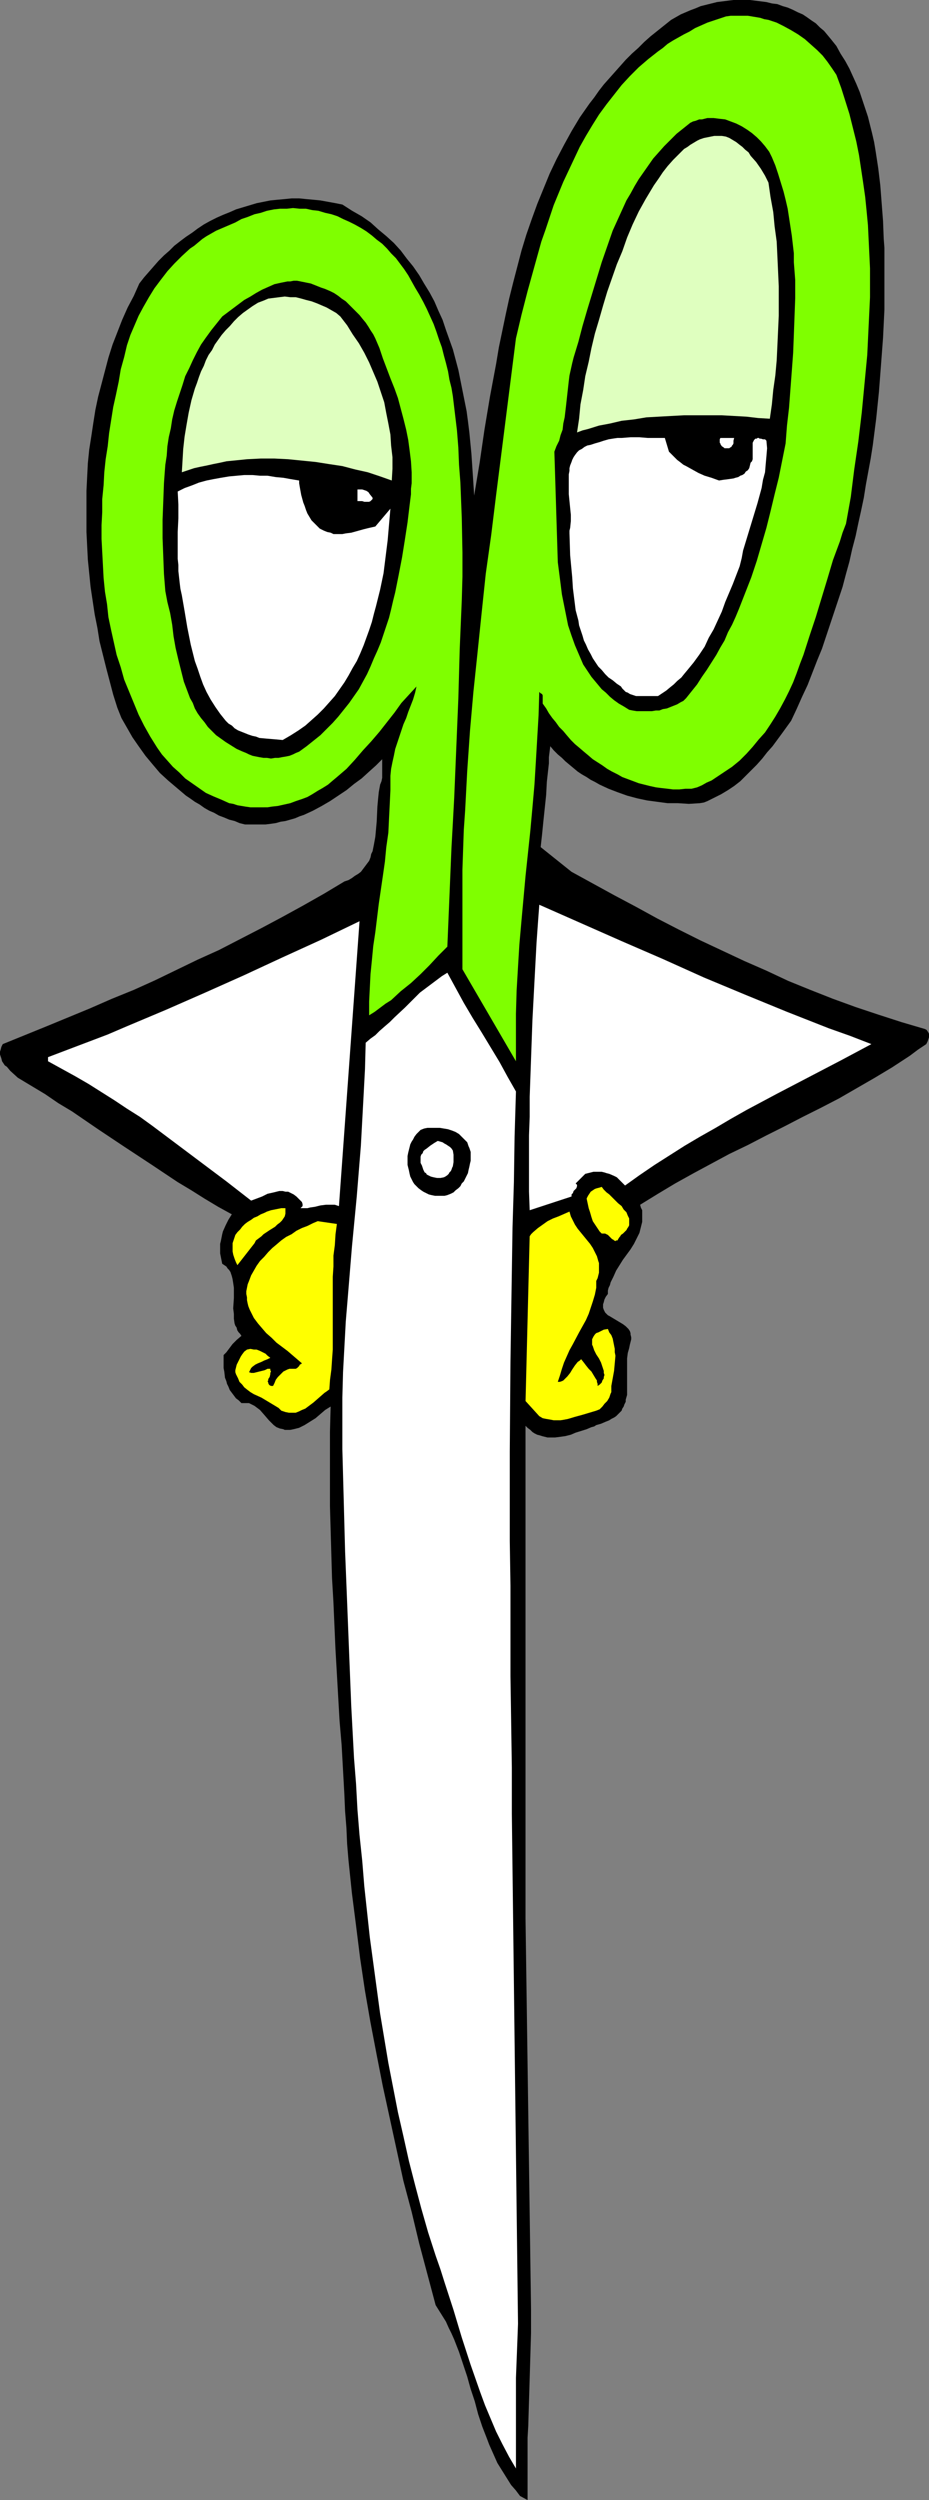 <?xml version="1.0" encoding="UTF-8" standalone="no"?>
<svg
   version="1.0"
   width="57.883mm"
   height="155.711mm"
   id="svg20"
   sodipodi:docname="Scissors - Waiting.wmf"
   xmlns:inkscape="http://www.inkscape.org/namespaces/inkscape"
   xmlns:sodipodi="http://sodipodi.sourceforge.net/DTD/sodipodi-0.dtd"
   xmlns="http://www.w3.org/2000/svg"
   xmlns:svg="http://www.w3.org/2000/svg">
  <rect width="100%" height="100%" fill="#808080" stroke="none"/>
  <sodipodi:namedview
     id="namedview20"
     pagecolor="#ffffff"
     bordercolor="#000000"
     borderopacity="0.25"
     inkscape:showpageshadow="2"
     inkscape:pageopacity="0.0"
     inkscape:pagecheckerboard="0"
     inkscape:deskcolor="#d1d1d1"
     inkscape:document-units="mm" />
  <defs
     id="defs1">
    <pattern
       id="WMFhbasepattern"
       patternUnits="userSpaceOnUse"
       width="6"
       height="6"
       x="0"
       y="0" />
  </defs>
  <path
     style="fill:#000000;fill-opacity:1;fill-rule:evenodd;stroke:none"
     d="m 195.667,9.211 1.293,1.616 0.969,1.778 1.131,1.778 0.969,1.778 0.808,1.778 0.808,1.778 0.808,1.939 0.646,1.939 0.646,1.939 0.646,1.939 0.485,1.939 0.485,1.939 0.485,2.101 0.323,1.939 0.323,2.101 0.323,2.101 0.485,4.04 0.323,4.201 0.323,4.201 0.162,4.201 0.162,2.101 v 2.262 4.04 8.241 l -0.323,6.625 -0.485,6.464 -0.485,6.302 -0.646,6.302 -0.808,6.302 -0.485,3.07 -1.131,6.14 -0.485,3.07 -0.646,3.07 -0.646,2.909 -0.646,3.07 -0.808,3.07 -0.646,2.909 -0.808,2.909 -0.808,3.07 -0.969,2.909 -0.969,2.909 -0.969,2.909 -0.969,2.909 -0.969,2.909 -1.131,2.747 -1.131,2.909 -1.131,2.909 -1.293,2.747 -1.293,2.909 -1.293,2.747 -2.1,2.909 -2.262,3.07 -1.293,1.454 -1.131,1.454 -1.293,1.454 -1.293,1.293 -1.293,1.293 -1.293,1.293 -1.454,1.131 -1.454,0.97 -1.616,0.97 -1.616,0.808 -1.616,0.808 -0.808,0.323 -0.969,0.162 -2.585,0.162 -2.585,-0.162 h -2.424 l -2.424,-0.323 -2.424,-0.323 -2.262,-0.485 -2.424,-0.646 -2.262,-0.808 -2.1,-0.808 -2.1,-0.97 -1.131,-0.646 -0.969,-0.485 -0.969,-0.646 -1.131,-0.646 -0.969,-0.646 -0.969,-0.808 -0.969,-0.808 -0.969,-0.808 -0.808,-0.808 -0.969,-0.808 -0.969,-0.97 -0.808,-0.97 -0.162,1.293 -0.162,1.293 v 1.454 l -0.162,1.454 -0.323,2.909 -0.162,3.07 -0.646,6.14 -0.323,3.232 -0.323,2.909 7.271,5.817 10.018,5.494 5.17,2.747 5.009,2.747 5.009,2.585 5.17,2.585 5.17,2.424 5.17,2.424 5.17,2.262 5.17,2.424 5.17,2.101 5.332,2.101 5.332,1.939 5.332,1.778 5.494,1.778 5.494,1.616 0.323,0.162 0.162,0.162 0.323,0.485 0.162,0.323 v 0.485 0.323 l -0.162,0.485 -0.162,0.485 -0.323,0.646 -1.939,1.293 -1.939,1.454 -4.201,2.747 -4.039,2.424 -4.201,2.424 -4.201,2.424 -4.363,2.262 -4.201,2.101 -4.363,2.262 -4.201,2.101 -4.363,2.262 -4.363,2.101 -4.201,2.262 -4.201,2.262 -4.363,2.424 -4.039,2.424 -4.201,2.585 0.162,0.646 0.323,0.646 v 0.808 0.646 0.646 0.646 l -0.162,0.646 -0.162,0.646 -0.162,0.646 -0.162,0.646 -0.646,1.293 -0.646,1.293 -0.808,1.293 -1.777,2.424 -0.808,1.293 -0.808,1.293 -0.646,1.454 -0.646,1.293 -0.162,0.646 -0.323,0.646 -0.162,0.646 v 0.808 l -0.485,0.646 -0.323,0.646 -0.162,0.646 -0.162,0.485 v 0.485 0.323 l 0.162,0.485 0.162,0.323 0.162,0.323 0.323,0.323 0.323,0.323 0.323,0.162 0.808,0.485 0.808,0.485 0.808,0.485 0.808,0.485 0.646,0.485 0.323,0.323 0.323,0.323 0.323,0.485 0.162,0.485 v 0.323 l 0.162,0.646 v 0.485 l -0.162,0.646 -0.162,0.646 -0.162,0.808 -0.323,1.131 -0.162,1.293 v 1.131 1.293 2.585 1.131 1.293 1.131 l -0.323,1.131 v 0.485 l -0.323,0.646 -0.162,0.485 -0.323,0.485 -0.162,0.485 -0.485,0.485 -0.323,0.323 -0.485,0.485 -0.485,0.323 -0.646,0.323 -0.485,0.323 -0.808,0.323 -1.131,0.485 -1.131,0.323 -0.485,0.323 -0.646,0.162 -1.131,0.485 -2.585,0.808 -1.131,0.485 -1.293,0.323 -1.131,0.162 -1.293,0.162 h -1.293 -0.485 l -0.646,-0.162 -0.646,-0.162 -0.485,-0.162 -0.646,-0.162 -0.646,-0.323 -0.485,-0.323 -0.485,-0.485 -0.646,-0.485 -0.485,-0.485 v 116.022 l 1.293,91.784 v 2.909 2.909 l -0.162,5.494 -0.162,5.494 -0.162,5.332 -0.162,5.494 -0.162,2.747 v 2.909 2.747 2.909 3.07 3.07 l -1.777,-0.97 -0.969,-1.293 -1.131,-1.293 -0.808,-1.293 -0.808,-1.293 -0.808,-1.293 -0.808,-1.293 -0.646,-1.454 -1.293,-2.909 -0.485,-1.293 -1.131,-2.909 -0.969,-2.909 -0.808,-3.07 -0.969,-2.909 -0.808,-2.909 -0.969,-2.909 -0.969,-2.909 -1.131,-2.909 -0.646,-1.454 -0.646,-1.293 -0.646,-1.454 -0.808,-1.293 -0.808,-1.293 -0.808,-1.293 -1.939,-7.272 -1.939,-7.272 -1.777,-7.433 -1.939,-7.272 -1.616,-7.433 -1.616,-7.433 -1.616,-7.433 -1.454,-7.433 -1.454,-7.595 -1.293,-7.433 -1.131,-7.595 -0.969,-7.756 -0.969,-7.595 -0.808,-7.756 -0.323,-3.878 -0.162,-3.717 -0.323,-4.04 -0.162,-3.878 -0.323,-5.817 -0.323,-5.817 -0.485,-5.656 -0.323,-5.656 -0.646,-11.311 -0.485,-11.15 -0.323,-5.494 -0.162,-5.656 -0.162,-5.656 -0.162,-5.656 v -5.817 -5.817 -5.817 l 0.162,-5.979 -1.293,0.808 -1.131,0.97 -1.131,0.97 -1.293,0.808 -1.293,0.808 -0.646,0.323 -0.646,0.323 -0.646,0.162 -0.646,0.162 -0.808,0.162 h -0.808 -0.485 l -0.323,-0.162 -0.808,-0.162 -0.808,-0.323 -0.646,-0.485 -0.485,-0.485 -0.646,-0.646 -0.969,-1.131 -1.131,-1.293 -0.646,-0.485 -0.646,-0.485 -0.646,-0.323 -0.646,-0.323 h -0.485 -0.323 -0.485 -0.485 l -0.646,-0.646 -0.646,-0.485 -0.485,-0.646 -0.485,-0.646 -0.485,-0.646 -0.323,-0.808 -0.323,-0.646 -0.162,-0.646 -0.323,-0.808 -0.162,-1.454 -0.162,-0.808 v -1.616 -1.454 l 0.646,-0.646 0.485,-0.646 0.969,-1.293 0.969,-0.97 1.131,-0.97 -0.323,-0.485 -0.323,-0.323 -0.323,-0.485 -0.162,-0.646 -0.323,-0.485 -0.162,-0.485 -0.162,-1.131 v -1.131 l -0.162,-1.293 0.162,-2.424 v -1.131 -1.293 l -0.162,-1.131 -0.162,-0.97 -0.162,-0.646 -0.162,-0.485 -0.162,-0.485 -0.323,-0.485 -0.323,-0.323 -0.323,-0.485 -0.485,-0.323 -0.485,-0.323 -0.162,-0.808 -0.162,-0.808 -0.162,-0.808 v -0.646 -0.808 -0.808 l 0.162,-0.646 0.162,-0.808 0.162,-0.808 0.162,-0.646 0.646,-1.454 0.646,-1.293 0.808,-1.293 -3.231,-1.778 -3.231,-1.939 -3.07,-1.939 -3.231,-1.939 -6.301,-4.201 -6.14,-4.04 -6.301,-4.201 -6.14,-4.201 -3.231,-1.939 -3.07,-2.101 L 7.432,255.637 4.201,253.698 2.424,252.082 1.616,251.113 1.131,250.789 0.808,250.305 0.485,249.82 0.323,249.173 0.162,248.689 0,248.204 v -0.646 l 0.162,-0.485 0.162,-0.646 0.323,-0.646 10.341,-4.201 10.179,-4.201 5.17,-2.262 5.17,-2.101 5.009,-2.262 5.009,-2.424 5.009,-2.424 5.009,-2.262 5.009,-2.585 5.009,-2.585 4.847,-2.585 5.009,-2.747 4.847,-2.747 4.847,-2.909 0.969,-0.323 0.808,-0.485 0.646,-0.485 0.808,-0.485 0.646,-0.485 0.485,-0.646 0.485,-0.646 0.485,-0.646 0.485,-0.646 0.323,-0.808 0.162,-0.808 0.323,-0.646 0.162,-0.808 0.162,-0.808 0.323,-1.778 0.162,-1.778 0.162,-1.778 0.162,-3.555 0.162,-1.778 0.162,-1.616 0.323,-1.778 0.323,-0.808 0.162,-0.808 v -4.363 l -1.454,1.454 -1.616,1.454 -1.777,1.616 -1.777,1.293 -1.777,1.454 -1.939,1.293 -1.939,1.293 -1.939,1.131 -2.1,1.131 -2.1,0.97 -0.969,0.323 -1.131,0.485 -1.131,0.323 -1.131,0.323 -1.131,0.162 -1.131,0.323 -1.131,0.162 -1.293,0.162 h -1.131 -1.293 -1.131 -1.293 l -1.293,-0.323 -1.131,-0.485 -1.293,-0.323 -1.131,-0.485 -1.293,-0.485 -1.131,-0.646 -1.131,-0.485 -1.131,-0.646 -1.131,-0.808 -1.131,-0.646 -1.131,-0.808 -0.969,-0.646 -2.1,-1.778 -2.1,-1.778 -1.939,-1.778 -1.777,-2.101 -1.616,-1.939 -1.616,-2.262 -1.454,-2.101 -1.293,-2.262 -1.293,-2.262 -0.969,-2.424 -0.969,-3.07 -0.808,-3.07 -0.808,-3.07 -0.808,-3.232 -0.808,-3.232 -0.485,-3.07 -0.646,-3.232 -0.485,-3.232 -0.485,-3.232 -0.323,-3.232 -0.323,-3.232 -0.162,-3.232 -0.162,-3.232 v -3.232 -3.232 -3.232 l 0.162,-3.232 0.162,-3.232 0.323,-3.232 0.485,-3.07 0.485,-3.232 0.485,-3.07 0.646,-3.07 0.808,-3.07 0.808,-3.07 0.808,-3.07 0.969,-3.07 1.131,-2.909 1.131,-2.909 1.293,-2.909 1.454,-2.747 1.293,-2.909 1.131,-1.454 1.131,-1.293 1.131,-1.293 1.131,-1.293 1.293,-1.293 1.293,-1.131 1.131,-1.131 1.454,-1.131 1.293,-0.97 1.454,-0.97 1.293,-0.97 1.454,-0.97 1.454,-0.808 1.616,-0.808 1.454,-0.646 1.616,-0.646 1.454,-0.646 1.616,-0.485 1.616,-0.485 1.616,-0.485 1.616,-0.323 1.616,-0.323 1.616,-0.162 1.777,-0.162 1.616,-0.162 h 1.777 l 1.616,0.162 1.777,0.162 1.616,0.162 1.777,0.323 1.777,0.323 1.616,0.323 2.262,1.454 2.262,1.293 2.1,1.454 1.777,1.616 1.939,1.616 1.777,1.616 1.616,1.778 1.454,1.939 1.454,1.778 1.454,2.101 1.131,1.939 1.293,2.101 1.131,2.101 0.969,2.262 0.969,2.101 0.808,2.424 0.808,2.262 0.808,2.262 0.646,2.424 0.646,2.424 0.485,2.424 0.485,2.424 0.485,2.424 0.485,2.424 0.323,2.424 0.323,2.585 0.485,5.009 0.323,4.848 0.323,5.009 1.293,-7.756 1.131,-7.756 1.293,-7.756 1.454,-7.756 0.646,-3.878 0.808,-3.878 0.808,-3.878 0.808,-3.717 0.969,-3.878 0.969,-3.717 0.969,-3.717 1.131,-3.717 1.293,-3.717 1.293,-3.555 1.454,-3.555 1.454,-3.555 1.616,-3.393 1.777,-3.393 1.777,-3.232 0.969,-1.616 0.969,-1.616 1.131,-1.616 1.131,-1.616 1.131,-1.454 1.131,-1.616 1.131,-1.454 1.293,-1.454 1.293,-1.454 1.293,-1.454 1.293,-1.454 1.454,-1.454 1.454,-1.293 1.454,-1.454 1.454,-1.293 1.616,-1.293 1.616,-1.293 1.616,-1.293 1.131,-0.646 1.131,-0.646 1.131,-0.485 1.131,-0.485 1.293,-0.485 1.131,-0.485 1.293,-0.323 1.293,-0.323 1.293,-0.323 1.293,-0.162 1.293,-0.162 L 172.723,0 h 1.293 1.293 1.293 l 1.293,0.162 1.293,0.162 1.293,0.162 1.293,0.323 1.293,0.162 1.293,0.485 1.131,0.323 1.131,0.485 1.293,0.646 1.131,0.485 0.969,0.646 1.131,0.808 0.969,0.646 0.969,0.97 0.969,0.808 0.808,0.97 z"
     id="path1" />
  <path
     style="fill:#7fff00;fill-opacity:1;fill-rule:evenodd;stroke:none"
     d="m 196.96,17.613 1.131,3.07 0.969,3.07 0.969,3.07 0.808,3.232 0.808,3.232 0.646,3.232 0.485,3.232 0.485,3.232 0.485,3.393 0.323,3.232 0.323,3.393 0.162,3.393 0.162,3.393 0.162,3.393 v 3.393 3.393 l -0.162,3.393 -0.162,3.393 -0.162,3.393 -0.162,3.393 -0.646,6.787 -0.646,6.787 -0.808,6.787 -0.969,6.625 -0.808,6.464 -1.131,6.302 -0.808,2.101 -0.646,2.101 -1.616,4.363 -1.293,4.363 -2.747,9.049 -1.454,4.363 -1.454,4.525 -0.808,2.101 -0.808,2.262 -0.808,2.101 -0.969,2.101 -0.969,1.939 -1.131,2.101 -1.131,1.939 -1.131,1.778 -1.293,1.939 -1.454,1.616 -1.454,1.778 -1.454,1.616 -1.616,1.616 -1.777,1.454 -1.939,1.293 -1.939,1.293 -0.969,0.646 -1.131,0.485 -1.131,0.646 -1.131,0.485 -1.293,0.323 h -1.454 l -1.454,0.162 h -1.454 l -1.293,-0.162 -1.454,-0.162 -1.293,-0.162 -1.454,-0.323 -1.293,-0.323 -1.293,-0.323 -1.293,-0.485 -1.293,-0.485 -1.293,-0.485 -1.131,-0.646 -1.293,-0.646 -1.131,-0.646 -1.131,-0.808 -2.262,-1.454 -1.131,-0.97 -0.969,-0.808 -1.131,-0.97 -0.969,-0.808 -0.969,-0.97 -0.969,-1.131 -0.808,-0.97 -0.969,-0.97 -0.808,-1.131 -0.808,-0.97 -0.808,-1.131 -0.646,-1.131 -0.808,-1.131 v -1.131 -0.323 -0.485 l -0.162,-0.323 -0.323,-0.162 -0.323,-0.323 -0.162,5.494 -0.323,5.494 -0.323,5.494 -0.323,5.333 -0.485,5.494 -0.485,5.332 -1.131,10.665 -0.969,10.665 -0.485,5.494 -0.323,5.333 -0.323,5.494 -0.162,5.494 v 5.494 2.909 2.747 0 l -12.603,-21.653 v -4.686 -4.686 -4.686 -4.686 -4.686 l 0.162,-4.686 0.162,-4.686 0.323,-4.686 0.485,-9.211 0.646,-9.372 0.808,-9.211 0.969,-9.211 0.969,-9.372 0.969,-9.211 1.293,-9.211 1.131,-9.211 4.686,-37.004 0.646,-2.747 0.646,-2.747 1.454,-5.656 0.808,-2.909 0.808,-2.909 0.808,-2.909 0.808,-2.909 0.969,-2.747 0.969,-2.909 0.969,-2.909 1.131,-2.747 1.131,-2.747 1.293,-2.747 1.293,-2.747 1.293,-2.747 1.454,-2.585 1.454,-2.424 1.616,-2.585 1.777,-2.424 1.777,-2.262 1.777,-2.262 1.939,-2.101 2.1,-2.101 2.262,-1.939 2.262,-1.778 1.131,-0.808 1.131,-0.97 1.293,-0.808 2.585,-1.454 1.293,-0.646 1.293,-0.808 1.454,-0.646 1.454,-0.646 1.454,-0.485 1.454,-0.485 1.454,-0.485 1.131,-0.162 h 0.969 1.131 0.969 0.969 l 0.969,0.162 0.969,0.162 0.969,0.162 0.969,0.323 0.969,0.162 1.939,0.646 1.616,0.808 1.777,0.97 1.616,0.97 1.616,1.131 1.454,1.293 1.454,1.293 1.293,1.293 1.131,1.454 1.131,1.616 z"
     id="path2" />
  <path
     style="fill:#000000;fill-opacity:1;fill-rule:evenodd;stroke:none"
     d="m 181.772,37.004 0.808,1.939 0.646,1.939 0.646,2.101 0.646,2.101 0.485,1.939 0.485,2.101 0.323,2.101 0.323,2.101 0.323,2.101 0.485,4.201 v 2.101 l 0.323,4.201 v 4.201 l -0.162,4.363 -0.162,4.363 -0.162,4.201 -0.323,4.363 -0.646,8.564 -0.485,4.201 -0.323,4.201 -1.616,8.08 -0.969,3.878 -0.969,4.04 -0.969,3.878 -1.131,3.878 -1.131,3.878 -1.293,3.878 -1.454,3.717 -1.454,3.717 -0.808,1.939 -0.808,1.778 -0.969,1.778 -0.808,1.939 -0.969,1.616 -0.969,1.778 -1.131,1.778 -1.131,1.778 -1.131,1.616 -1.131,1.778 -1.293,1.616 -1.293,1.616 -0.646,0.646 -0.646,0.323 -0.808,0.485 -0.808,0.323 -0.808,0.323 -0.808,0.323 -0.969,0.162 -0.808,0.323 h -0.808 l -0.969,0.162 h -0.969 -0.808 -0.969 -0.808 l -0.969,-0.162 -0.808,-0.162 -1.293,-0.808 -1.131,-0.646 -1.131,-0.808 -0.969,-0.808 -0.969,-0.97 -0.969,-0.808 -0.808,-0.97 -0.808,-0.97 -0.808,-0.97 -0.646,-0.97 -0.646,-0.97 -0.646,-0.97 -0.485,-1.131 -0.485,-1.131 -0.485,-1.131 -0.485,-1.131 -0.808,-2.262 -0.808,-2.424 -0.485,-2.424 -0.485,-2.424 -0.485,-2.424 -0.323,-2.585 -0.646,-5.009 -0.808,-26.016 0.485,-1.293 0.646,-1.293 0.323,-1.293 0.485,-1.293 0.162,-1.454 0.323,-1.454 0.323,-2.747 0.162,-1.454 0.162,-1.454 0.323,-2.909 0.162,-1.293 0.323,-1.454 0.323,-1.454 0.323,-1.293 1.131,-3.717 0.969,-3.717 1.131,-3.878 1.131,-3.717 1.131,-3.717 1.131,-3.717 1.293,-3.717 1.293,-3.717 1.616,-3.555 0.808,-1.778 0.808,-1.778 0.969,-1.616 0.969,-1.778 0.969,-1.616 1.131,-1.616 1.131,-1.616 1.131,-1.616 1.293,-1.454 1.293,-1.454 1.454,-1.454 1.454,-1.454 1.616,-1.293 1.616,-1.293 0.646,-0.323 0.646,-0.162 0.808,-0.323 h 0.646 l 1.293,-0.323 h 1.454 l 1.293,0.162 1.454,0.162 1.293,0.485 1.293,0.485 1.293,0.646 1.293,0.808 1.131,0.808 1.131,0.97 0.969,0.97 0.969,1.131 0.969,1.293 z"
     id="path3" />
  <path
     style="fill:#dfffbf;fill-opacity:1;fill-rule:evenodd;stroke:none"
     d="m 180.964,42.983 0.485,3.393 0.646,3.555 0.323,3.393 0.485,3.555 0.162,3.393 0.162,3.555 0.162,3.555 v 3.555 3.393 l -0.162,3.555 -0.162,3.555 -0.162,3.393 -0.323,3.555 -0.485,3.393 -0.323,3.393 -0.485,3.393 -2.747,-0.162 -2.747,-0.323 -2.908,-0.162 -2.908,-0.162 h -2.908 -3.07 -2.908 l -3.07,0.162 -2.908,0.162 -2.908,0.162 -2.908,0.485 -2.908,0.323 -2.747,0.646 -2.585,0.485 -2.585,0.808 -1.293,0.323 -1.293,0.485 0.485,-3.232 0.323,-3.393 0.646,-3.393 0.485,-3.232 0.808,-3.393 0.646,-3.232 0.808,-3.393 0.969,-3.232 0.969,-3.393 0.969,-3.232 1.131,-3.232 1.131,-3.232 1.293,-3.07 1.131,-3.232 1.293,-3.07 1.454,-3.07 0.808,-1.454 0.808,-1.454 0.969,-1.616 0.969,-1.616 1.131,-1.616 0.969,-1.454 1.131,-1.454 1.293,-1.454 1.293,-1.293 0.646,-0.646 0.646,-0.646 0.808,-0.485 0.646,-0.485 0.808,-0.485 0.808,-0.485 0.646,-0.323 0.969,-0.323 0.808,-0.162 0.808,-0.162 0.808,-0.162 h 0.969 0.808 l 0.969,0.162 0.808,0.323 0.808,0.485 0.808,0.485 0.808,0.646 0.646,0.485 0.646,0.646 0.808,0.646 0.485,0.808 1.293,1.454 1.131,1.616 0.969,1.616 z"
     id="path4" />
  <path
     style="fill:#7fff00;fill-opacity:1;fill-rule:evenodd;stroke:none"
     d="m 97.753,67.707 0.969,1.616 0.969,1.778 0.808,1.616 0.808,1.778 0.808,1.778 0.646,1.778 0.646,1.939 0.646,1.778 0.485,1.939 0.485,1.778 0.485,1.939 0.323,1.939 0.485,1.939 0.323,1.939 0.485,4.04 0.485,4.04 0.323,4.04 0.162,4.04 0.323,4.201 0.323,8.241 0.162,8.241 v 5.656 l -0.162,5.656 -0.485,11.473 -0.323,11.635 -0.485,11.635 -0.485,11.635 -0.323,5.979 -0.323,5.817 -0.485,11.635 -0.485,11.635 -2.1,2.101 -2.1,2.262 -2.1,2.101 -2.262,2.101 -2.424,1.939 -2.262,2.101 -1.293,0.808 -1.293,0.97 -1.293,0.97 -1.293,0.808 v -3.232 l 0.162,-3.232 0.162,-3.232 0.323,-3.232 0.323,-3.393 0.485,-3.232 0.808,-6.625 0.969,-6.625 0.485,-3.393 0.323,-3.393 0.485,-3.393 0.162,-3.393 0.162,-3.232 0.162,-3.393 v -1.778 -1.616 l 0.162,-1.616 0.323,-1.616 0.323,-1.454 0.323,-1.616 0.485,-1.454 0.485,-1.454 0.969,-2.909 0.646,-1.454 0.485,-1.454 1.131,-2.909 0.485,-1.616 0.323,-1.454 -1.777,1.939 -1.777,1.939 -1.616,2.262 -1.777,2.262 -1.777,2.262 -1.939,2.262 -1.939,2.101 -1.939,2.262 -1.939,2.101 -1.131,0.97 -1.131,0.97 -0.969,0.808 -1.131,0.97 -1.293,0.808 -1.131,0.646 -1.293,0.808 -1.131,0.646 -1.293,0.485 -1.454,0.485 -1.293,0.485 -1.454,0.323 -1.454,0.323 -1.454,0.162 -0.969,0.162 H 61.883 60.914 59.944 58.975 l -1.131,-0.162 -0.969,-0.162 -0.969,-0.162 -0.969,-0.323 -0.969,-0.162 -1.777,-0.808 -1.939,-0.808 -1.777,-0.808 -1.616,-1.131 -1.616,-1.131 -1.616,-1.131 -1.454,-1.454 -1.454,-1.293 -1.293,-1.454 -1.293,-1.454 -1.131,-1.616 -1.616,-2.585 -1.454,-2.585 -1.293,-2.585 -1.131,-2.747 -1.131,-2.747 -1.131,-2.747 -0.808,-2.909 -0.969,-2.909 -0.646,-2.909 -0.646,-2.909 -0.646,-3.07 -0.323,-3.07 -0.485,-2.909 -0.323,-3.232 -0.162,-3.07 -0.162,-3.07 -0.162,-3.07 v -3.232 l 0.162,-3.07 v -3.07 l 0.323,-3.232 0.162,-3.07 0.323,-3.07 0.485,-3.07 0.323,-3.07 0.485,-3.07 0.485,-3.07 0.646,-2.909 0.646,-3.07 0.485,-2.909 0.808,-2.909 0.646,-2.747 0.808,-2.424 0.969,-2.262 0.969,-2.262 1.131,-2.101 1.293,-2.262 1.293,-2.101 1.454,-1.939 1.616,-2.101 1.616,-1.778 1.777,-1.778 1.939,-1.778 0.969,-0.646 0.969,-0.808 0.969,-0.808 0.969,-0.646 1.131,-0.646 1.131,-0.646 1.131,-0.485 1.131,-0.485 1.131,-0.485 1.131,-0.485 1.454,-0.808 1.454,-0.485 1.616,-0.646 1.454,-0.323 1.454,-0.485 1.616,-0.323 1.454,-0.162 h 1.616 l 1.454,-0.162 1.616,0.162 h 1.454 l 1.454,0.323 1.454,0.162 1.616,0.485 1.454,0.323 1.454,0.485 1.293,0.646 1.454,0.646 1.293,0.646 1.454,0.808 1.293,0.808 1.293,0.97 1.131,0.97 1.293,0.97 1.131,1.131 0.969,1.131 1.131,1.131 0.969,1.293 0.969,1.293 0.969,1.454 0.808,1.454 z"
     id="path5" />
  <path
     style="fill:#000000;fill-opacity:1;fill-rule:evenodd;stroke:none"
     d="m 88.381,79.664 0.969,2.262 0.808,2.424 1.777,4.686 0.969,2.424 0.808,2.262 0.646,2.424 0.646,2.424 0.646,2.585 0.485,2.424 0.323,2.424 0.323,2.585 0.162,2.585 v 2.585 l -0.162,1.293 v 1.293 l -0.162,1.293 -0.162,1.293 -0.485,4.04 -0.646,4.201 -0.646,4.04 -0.808,4.201 -0.808,4.04 -0.485,1.939 -0.485,2.101 -0.485,1.939 -0.646,1.939 -0.646,1.939 -0.646,1.939 -0.808,1.939 -0.808,1.778 -0.808,1.939 -0.808,1.778 -0.969,1.778 -0.969,1.778 -1.131,1.616 -1.131,1.616 -1.293,1.616 -1.293,1.616 -1.293,1.454 -1.454,1.454 -1.454,1.454 -1.616,1.293 -1.616,1.293 -1.777,1.293 -0.808,0.323 -0.646,0.323 -0.808,0.323 -0.808,0.162 -0.969,0.162 -0.808,0.162 h -0.808 l -0.969,0.162 -0.969,-0.162 h -0.808 l -0.969,-0.162 -0.808,-0.162 -0.808,-0.162 -0.808,-0.323 -0.646,-0.323 -0.808,-0.323 -1.454,-0.646 -1.293,-0.808 -1.293,-0.808 -1.131,-0.808 -1.131,-0.808 -0.969,-0.97 -0.969,-0.97 -0.808,-1.131 -0.808,-0.97 -0.808,-1.131 -0.646,-1.131 -0.485,-1.293 -0.646,-1.131 -0.485,-1.293 -0.485,-1.293 -0.485,-1.293 -0.646,-2.585 -0.646,-2.585 -0.646,-2.747 -0.485,-2.747 -0.323,-2.747 -0.485,-2.747 -0.646,-2.585 -0.485,-2.585 -0.323,-4.04 -0.162,-4.201 -0.162,-4.201 v -4.363 l 0.162,-4.201 0.162,-4.363 0.162,-2.262 0.162,-2.101 0.323,-2.101 0.162,-2.262 0.323,-2.101 0.485,-2.101 0.323,-2.101 0.485,-2.101 0.646,-2.101 0.646,-1.939 0.646,-1.939 0.646,-2.101 0.969,-1.939 0.808,-1.778 0.969,-1.939 0.969,-1.778 1.131,-1.616 1.293,-1.778 1.293,-1.616 1.293,-1.616 1.293,-0.97 1.293,-0.97 2.585,-1.939 1.454,-0.808 1.293,-0.808 1.454,-0.808 1.454,-0.646 1.454,-0.646 1.454,-0.323 0.808,-0.162 0.808,-0.162 h 0.646 l 0.808,-0.162 h 0.808 l 0.808,0.162 0.808,0.162 0.808,0.162 0.808,0.162 0.808,0.323 0.808,0.323 0.808,0.323 0.969,0.323 1.131,0.485 0.969,0.485 0.969,0.646 0.808,0.646 0.969,0.646 0.808,0.808 0.808,0.808 0.808,0.808 0.808,0.808 0.646,0.808 0.808,0.97 0.646,0.97 0.485,0.808 0.646,0.97 z"
     id="path6" />
  <path
     style="fill:#dfffbf;fill-opacity:1;fill-rule:evenodd;stroke:none"
     d="m 80.141,74.494 1.616,2.101 1.293,2.101 1.454,2.101 1.293,2.262 1.131,2.262 0.969,2.262 0.969,2.262 0.808,2.424 0.808,2.424 0.485,2.585 0.485,2.424 0.485,2.585 0.162,2.585 0.323,2.747 v 2.747 l -0.162,2.747 -2.747,-0.97 -2.908,-0.97 -2.908,-0.646 -3.07,-0.808 -3.231,-0.485 -3.07,-0.485 -3.231,-0.323 -3.231,-0.323 -3.231,-0.162 h -3.231 l -3.231,0.162 -1.616,0.162 -1.616,0.162 -1.616,0.162 -1.454,0.323 -1.616,0.323 -1.454,0.323 -1.616,0.323 -1.454,0.323 -1.454,0.485 -1.454,0.485 0.162,-2.747 0.162,-2.747 0.323,-2.909 0.485,-2.909 0.485,-2.747 0.646,-2.909 0.808,-2.747 0.485,-1.293 0.485,-1.454 0.485,-1.293 0.646,-1.293 0.485,-1.293 0.646,-1.293 0.808,-1.131 0.646,-1.293 0.808,-1.131 0.808,-1.131 0.969,-1.131 0.969,-0.97 0.969,-1.131 0.969,-0.97 1.131,-0.97 1.131,-0.808 1.131,-0.808 1.293,-0.808 1.293,-0.485 1.131,-0.485 1.293,-0.162 1.293,-0.162 1.293,-0.162 1.293,0.162 h 1.293 l 1.293,0.323 1.131,0.323 1.293,0.323 1.293,0.485 1.131,0.485 1.131,0.485 1.131,0.646 1.131,0.646 z"
     id="path7" />
  <path
     style="fill:#ffffff;fill-opacity:1;fill-rule:evenodd;stroke:none"
     d="m 157.535,106.327 0.646,0.646 0.646,0.646 0.646,0.646 0.646,0.485 0.808,0.646 0.646,0.323 1.454,0.808 1.454,0.808 1.454,0.646 1.616,0.485 1.777,0.646 0.969,-0.162 1.293,-0.162 1.131,-0.162 0.485,-0.162 0.646,-0.162 0.485,-0.323 0.485,-0.162 0.485,-0.323 0.323,-0.485 0.485,-0.323 0.323,-0.485 0.162,-0.646 0.162,-0.646 0.323,-0.323 0.162,-0.485 v -0.485 -0.646 -1.131 -0.485 -0.646 -0.485 l 0.162,-0.323 0.162,-0.323 0.323,-0.323 h 0.323 l 0.162,-0.162 h 0.323 l 0.162,0.162 h 0.323 l 0.485,0.162 h 0.485 l 0.323,0.323 0.162,1.778 -0.162,1.939 -0.162,1.778 -0.162,1.939 -0.485,1.778 -0.323,1.939 -0.485,1.778 -0.485,1.778 -1.131,3.717 -1.131,3.717 -1.131,3.717 -0.323,1.778 -0.485,1.939 -1.616,4.201 -1.777,4.201 -0.808,2.262 -0.969,2.101 -0.969,2.101 -1.131,1.939 -0.969,2.101 -1.293,1.939 -1.293,1.778 -1.454,1.778 -0.808,0.97 -0.646,0.808 -0.969,0.808 -0.808,0.808 -0.808,0.646 -0.969,0.808 -0.969,0.646 -0.969,0.646 h -1.454 -1.293 -1.293 -1.131 l -0.485,-0.162 -0.485,-0.162 -0.485,-0.162 -0.485,-0.323 -0.485,-0.162 -0.323,-0.323 -0.485,-0.485 -0.323,-0.485 -0.969,-0.646 -0.969,-0.808 -0.969,-0.646 -0.808,-0.808 -0.808,-0.97 -0.808,-0.808 -0.646,-0.97 -0.646,-0.97 -0.485,-0.97 -0.646,-1.131 -0.485,-1.131 -0.485,-0.97 -0.323,-1.131 -0.808,-2.424 -0.162,-1.131 -0.646,-2.424 -0.323,-2.585 -0.323,-2.585 -0.162,-2.585 -0.485,-5.171 -0.162,-5.171 v -0.646 l 0.162,-0.646 0.162,-1.616 v -1.454 l -0.162,-1.616 -0.162,-1.616 -0.162,-1.616 v -1.616 -1.616 -1.454 l 0.162,-0.808 v -0.646 l 0.162,-0.646 0.323,-0.808 0.162,-0.485 0.323,-0.646 0.323,-0.485 0.485,-0.646 0.485,-0.485 0.646,-0.323 0.646,-0.485 0.646,-0.323 0.808,-0.162 0.969,-0.323 1.131,-0.323 0.969,-0.323 1.131,-0.323 0.969,-0.162 1.131,-0.162 h 0.969 l 2.1,-0.162 h 2.1 l 1.939,0.162 h 2.1 1.939 z"
     id="path8" />
  <path
     style="fill:#ffffff;fill-opacity:1;fill-rule:evenodd;stroke:none"
     d="m 172.885,103.095 -0.162,0.646 v 0.646 l -0.162,0.323 -0.162,0.162 -0.162,0.323 -0.323,0.162 -0.162,0.162 h -0.323 -0.323 -0.162 -0.323 l -0.162,-0.162 -0.485,-0.323 -0.323,-0.485 v -0.162 l -0.162,-0.162 v -0.323 -0.323 -0.162 l 0.162,-0.323 z"
     id="path9" />
  <path
     style="fill:#ffffff;fill-opacity:1;fill-rule:evenodd;stroke:none"
     d="m 70.447,113.114 v 0.646 l 0.162,0.97 0.323,1.778 0.485,1.778 0.323,0.808 0.323,0.97 0.323,0.808 0.485,0.808 0.485,0.808 0.646,0.646 0.646,0.646 0.646,0.646 0.969,0.485 0.808,0.323 0.808,0.162 0.646,0.323 h 0.808 0.646 0.646 l 0.808,-0.162 1.293,-0.162 2.908,-0.808 1.293,-0.323 1.454,-0.323 3.555,-4.201 -0.323,3.717 -0.323,3.717 -0.485,3.878 -0.485,3.878 -0.808,3.878 -0.485,1.939 -0.485,1.939 -0.485,1.778 -0.485,1.939 -0.646,1.939 -0.646,1.778 -0.646,1.778 -0.808,1.939 -0.808,1.778 -0.969,1.616 -0.969,1.778 -0.969,1.616 -1.131,1.616 -1.131,1.616 -1.293,1.454 -1.293,1.454 -1.454,1.454 -1.454,1.293 -1.454,1.293 -1.616,1.131 -1.777,1.131 -1.939,1.131 -1.777,-0.162 -1.939,-0.162 -1.777,-0.162 -0.808,-0.323 -0.808,-0.162 -0.969,-0.323 -0.808,-0.323 -0.808,-0.323 -0.808,-0.323 -0.808,-0.485 -0.646,-0.646 -0.808,-0.485 -0.646,-0.646 -1.293,-1.616 -1.131,-1.616 -1.131,-1.778 -0.969,-1.778 -0.808,-1.778 -0.646,-1.778 -0.646,-1.939 -0.646,-1.778 -0.485,-1.939 -0.485,-1.939 -0.808,-4.04 -0.323,-1.939 -0.323,-1.939 -0.646,-3.717 -0.323,-1.454 -0.162,-1.293 -0.162,-1.454 -0.162,-1.454 v -1.454 l -0.162,-1.454 v -3.232 -3.07 l 0.162,-3.232 v -3.232 l -0.162,-3.07 1.616,-0.808 1.777,-0.646 1.616,-0.646 1.777,-0.485 1.616,-0.323 1.777,-0.323 1.939,-0.323 1.777,-0.162 1.777,-0.162 h 1.939 l 1.777,0.162 h 1.777 l 1.939,0.323 1.777,0.162 1.777,0.323 z"
     id="path10" />
  <path
     style="fill:#ffffff;fill-opacity:1;fill-rule:evenodd;stroke:none"
     d="m 87.735,117.154 v 0.323 l -0.162,0.162 -0.162,0.162 -0.162,0.162 -0.323,0.162 h -0.162 -0.485 -0.485 l -0.485,-0.162 H 84.827 84.18 v -2.747 h 0.323 0.323 0.485 l 0.485,0.162 0.485,0.162 0.485,0.323 0.323,0.485 z"
     id="path11" />
  <path
     style="fill:#ffffff;fill-opacity:1;fill-rule:evenodd;stroke:none"
     d="m 205.2,245.78 -7.271,3.878 -7.432,3.878 -7.432,3.878 -7.271,3.878 -3.716,2.101 -3.555,2.101 -3.716,2.101 -3.555,2.101 -3.555,2.262 -3.555,2.262 -3.555,2.424 -3.393,2.424 -0.485,-0.485 -0.485,-0.485 -0.485,-0.485 -0.485,-0.485 -0.646,-0.323 -1.131,-0.485 -0.646,-0.162 -0.485,-0.162 -0.646,-0.162 h -0.646 -0.646 -0.646 l -0.646,0.162 -0.646,0.162 -0.646,0.162 -2.262,2.262 0.162,0.162 0.162,0.162 v 0.162 0.162 l -0.162,0.485 -0.323,0.323 -0.323,0.323 -0.162,0.485 -0.323,0.323 v 0.323 0.162 l -9.856,3.232 -0.162,-4.363 v -4.363 -4.363 -4.525 l 0.162,-4.363 v -4.686 l 0.323,-9.049 0.323,-9.049 0.485,-9.211 0.485,-9.049 0.323,-4.525 0.323,-4.363 19.389,8.564 9.694,4.201 9.694,4.363 9.694,4.04 9.856,4.04 9.856,3.878 5.009,1.778 z"
     id="path12" />
  <path
     style="fill:#ffffff;fill-opacity:1;fill-rule:evenodd;stroke:none"
     d="m 79.818,283.916 -0.485,-0.162 -0.485,-0.162 H 78.364 77.879 77.233 76.748 l -1.293,0.162 -1.293,0.323 -1.131,0.162 -0.646,0.162 h -0.646 -0.485 -0.485 l 0.162,-0.162 0.162,-0.162 0.162,-0.162 v -0.162 -0.323 l -0.162,-0.485 -0.323,-0.323 -0.323,-0.323 -0.323,-0.323 -0.323,-0.323 -0.646,-0.485 -0.646,-0.323 -0.646,-0.323 h -0.646 l -0.646,-0.162 h -0.808 l -0.646,0.162 -0.646,0.162 -1.454,0.323 -1.293,0.646 -1.293,0.485 -1.293,0.485 -5.817,-4.525 -5.817,-4.363 -5.817,-4.363 -5.817,-4.363 -2.908,-2.101 -3.07,-1.939 -2.908,-1.939 -3.07,-1.939 -3.07,-1.939 -3.07,-1.778 -3.231,-1.778 -3.231,-1.778 v 0 -0.97 l 4.686,-1.778 4.686,-1.778 4.686,-1.778 4.524,-1.939 9.21,-3.878 9.21,-4.04 9.048,-4.04 9.048,-4.201 9.21,-4.201 9.048,-4.363 v 0 z"
     id="path13" />
  <path
     style="fill:#ffffff;fill-opacity:1;fill-rule:evenodd;stroke:none"
     d="m 105.347,228.975 1.939,3.555 1.939,3.555 2.1,3.555 2.1,3.393 4.201,6.948 1.939,3.555 1.939,3.393 -0.323,10.665 -0.162,10.665 -0.323,10.665 -0.162,10.503 -0.162,10.503 -0.162,10.665 -0.162,21.007 v 21.168 l 0.162,10.503 v 10.665 10.665 l 0.162,10.665 0.162,10.827 v 10.827 l 1.454,120.062 -0.162,4.363 -0.162,4.201 -0.162,4.201 v 4.363 4.04 4.363 4.201 4.363 l -1.616,-2.747 -1.616,-3.07 -1.454,-2.909 -1.293,-3.07 -1.293,-3.07 -1.131,-3.07 -1.131,-3.232 -1.131,-3.232 -2.1,-6.464 -1.939,-6.464 -2.1,-6.464 -0.969,-3.07 -1.131,-3.232 -1.777,-5.494 -1.616,-5.656 -1.454,-5.494 -1.454,-5.656 -1.293,-5.817 -1.293,-5.656 -1.131,-5.817 -1.131,-5.817 -0.969,-5.817 -0.969,-5.817 -0.808,-5.979 -0.808,-5.979 -0.808,-5.979 -0.646,-5.979 -0.646,-5.979 -0.485,-5.979 -0.646,-6.14 -0.485,-5.979 -0.323,-5.979 -0.485,-6.14 -0.646,-12.119 -0.485,-12.119 -0.485,-12.281 -0.485,-12.119 -0.323,-12.119 -0.323,-11.958 v -3.07 -3.07 -5.979 l 0.162,-5.979 0.323,-5.979 0.323,-5.979 0.485,-5.817 0.969,-11.796 1.131,-11.796 0.485,-5.979 0.485,-5.979 0.323,-5.979 0.323,-5.979 0.323,-6.14 0.162,-6.14 1.131,-0.97 1.131,-0.808 0.969,-0.97 1.293,-1.131 1.131,-0.97 1.131,-1.131 2.424,-2.262 2.424,-2.424 1.131,-1.131 1.293,-0.97 1.293,-0.97 1.293,-0.97 1.293,-0.97 z"
     id="path14" />
  <path
     style="fill:#000000;fill-opacity:1;fill-rule:evenodd;stroke:none"
     d="m 110.84,271.796 v 0.646 0.808 l -0.162,0.646 -0.162,0.808 -0.162,0.646 -0.162,0.808 -0.323,0.646 -0.323,0.646 -0.323,0.646 -0.485,0.485 -0.323,0.646 -0.485,0.485 -0.646,0.485 -0.485,0.485 -0.646,0.323 -0.808,0.323 -0.646,0.162 h -0.808 -0.808 -0.646 l -0.808,-0.162 -0.646,-0.162 -0.646,-0.323 -0.646,-0.323 -0.485,-0.323 -0.646,-0.485 -0.485,-0.485 -0.485,-0.485 -0.323,-0.485 -0.323,-0.646 -0.323,-0.646 -0.162,-0.646 -0.162,-0.808 -0.162,-0.646 -0.162,-0.646 v -0.808 -0.646 -0.646 l 0.162,-0.808 0.162,-0.646 0.162,-0.646 0.162,-0.646 0.323,-0.646 0.323,-0.485 0.323,-0.646 0.485,-0.646 0.485,-0.485 0.485,-0.485 0.808,-0.323 0.808,-0.162 h 0.969 0.969 0.969 l 0.969,0.162 0.969,0.162 0.969,0.323 0.808,0.323 0.808,0.485 0.646,0.646 0.646,0.646 0.646,0.646 0.162,0.485 0.162,0.485 0.162,0.323 0.162,0.485 0.162,0.485 z"
     id="path15" />
  <path
     style="fill:#ffffff;fill-opacity:1;fill-rule:evenodd;stroke:none"
     d="m 106.639,270.827 0.162,0.97 v 0.97 0.808 l -0.162,0.97 -0.162,0.323 -0.162,0.485 -0.162,0.323 -0.323,0.323 -0.162,0.323 -0.323,0.323 -0.485,0.323 -0.323,0.162 -0.808,0.162 h -0.808 l -0.808,-0.162 -0.646,-0.162 -0.646,-0.323 -0.323,-0.162 -0.162,-0.323 -0.323,-0.162 -0.162,-0.323 -0.162,-0.323 -0.162,-0.485 -0.162,-0.485 -0.323,-0.646 v -0.485 -0.485 -0.485 l 0.162,-0.485 0.323,-0.323 0.162,-0.485 0.323,-0.323 0.485,-0.323 0.808,-0.646 0.969,-0.646 0.808,-0.485 1.131,0.323 0.485,0.323 0.323,0.162 0.485,0.323 0.485,0.323 0.323,0.323 z"
     id="path16" />
  <path
     style="fill:#ffff00;fill-opacity:1;fill-rule:evenodd;stroke:none"
     d="m 146.225,290.702 -0.162,0.323 -0.162,0.162 -0.323,0.485 -0.162,0.323 h -0.323 l -0.162,0.162 -0.323,-0.162 -0.162,-0.162 -0.323,-0.162 -0.485,-0.485 -0.485,-0.485 -0.323,-0.162 -0.323,-0.162 h -0.323 -0.485 l -0.485,-0.485 -0.323,-0.485 -0.323,-0.485 -0.323,-0.485 -0.323,-0.485 -0.323,-0.485 -0.323,-0.97 -0.323,-1.131 -0.323,-0.97 -0.485,-2.262 0.323,-0.646 0.323,-0.485 0.323,-0.485 0.485,-0.323 0.485,-0.323 0.485,-0.162 0.646,-0.162 0.485,-0.162 0.485,0.646 0.646,0.646 0.646,0.485 0.646,0.646 1.454,1.454 0.808,0.646 0.485,0.808 0.646,0.646 0.323,0.808 0.162,0.323 0.162,0.323 v 0.485 0.323 0.323 0.485 l -0.162,0.323 -0.323,0.485 -0.162,0.323 -0.323,0.323 -0.485,0.485 z"
     id="path17" />
  <path
     style="fill:#ffff00;fill-opacity:1;fill-rule:evenodd;stroke:none"
     d="m 67.215,284.4 v 0.323 0.323 0.646 l -0.162,0.646 -0.323,0.485 -0.323,0.485 -0.485,0.485 -0.646,0.485 -0.485,0.485 -1.293,0.808 -1.454,0.97 -0.485,0.485 -0.646,0.485 -0.646,0.485 -0.323,0.646 -4.039,5.171 -0.323,-0.646 -0.323,-0.808 -0.323,-0.97 -0.162,-0.808 v -0.97 -0.97 l 0.323,-0.97 0.162,-0.485 0.162,-0.485 0.485,-0.646 0.646,-0.646 0.485,-0.646 0.646,-0.646 0.646,-0.485 0.808,-0.485 0.646,-0.485 0.808,-0.323 0.808,-0.485 0.808,-0.323 0.646,-0.323 0.969,-0.323 0.808,-0.162 0.808,-0.162 0.808,-0.162 z"
     id="path18" />
  <path
     style="fill:#ffff00;fill-opacity:1;fill-rule:evenodd;stroke:none"
     d="m 140.409,301.529 v 0.808 0.808 l -0.162,0.808 -0.162,0.808 -0.485,1.616 -0.485,1.454 -0.485,1.454 -0.646,1.454 -1.616,2.909 -1.454,2.747 -0.808,1.454 -0.646,1.454 -0.646,1.454 -0.485,1.454 -0.485,1.616 -0.485,1.454 h 0.485 l 0.485,-0.162 0.323,-0.162 0.323,-0.323 0.323,-0.323 0.323,-0.323 0.646,-0.808 0.485,-0.808 0.646,-0.97 0.646,-0.808 0.485,-0.323 0.323,-0.323 0.646,0.808 0.485,0.646 0.646,0.808 0.646,0.646 0.485,0.808 0.485,0.808 0.323,0.485 v 0.323 l 0.162,0.485 v 0.485 l 0.485,-0.323 0.485,-0.485 0.162,-0.485 0.323,-0.485 v -0.323 l 0.162,-0.485 -0.162,-0.485 v -0.485 l -0.162,-0.485 -0.162,-0.485 -0.323,-0.97 -0.485,-0.97 -0.646,-0.97 -0.485,-0.97 -0.323,-0.97 -0.162,-0.323 v -0.485 -0.323 -0.485 l 0.162,-0.323 0.162,-0.323 0.323,-0.485 0.323,-0.323 0.485,-0.162 0.646,-0.323 0.646,-0.323 0.969,-0.162 0.323,0.808 0.485,0.646 0.323,0.808 0.162,0.808 0.162,0.808 0.162,0.808 v 0.808 l 0.162,0.808 -0.162,1.778 -0.162,1.778 -0.323,1.778 -0.323,1.778 v 0.485 0.485 0.485 l -0.162,0.323 -0.323,0.97 -0.485,0.808 -0.646,0.646 -0.485,0.646 -0.646,0.646 -0.808,0.323 -1.616,0.485 -1.616,0.485 -1.777,0.485 -1.616,0.485 -0.808,0.162 -0.969,0.162 h -0.808 -0.808 l -0.808,-0.162 -0.969,-0.162 -0.808,-0.162 -0.808,-0.485 -3.232,-3.555 0.969,-38.782 0.323,-0.485 0.485,-0.485 1.131,-0.97 1.131,-0.808 1.131,-0.808 1.293,-0.646 1.293,-0.485 2.585,-1.131 0.323,1.131 0.485,0.97 0.485,0.97 0.646,0.97 1.454,1.778 1.454,1.778 0.646,0.97 0.485,0.97 0.485,0.97 0.323,1.131 0.162,0.485 v 0.646 0.485 0.646 0.485 l -0.162,0.646 -0.162,0.646 z"
     id="path19" />
  <path
     style="fill:#ffff00;fill-opacity:1;fill-rule:evenodd;stroke:none"
     d="m 79.333,288.117 -0.323,2.424 -0.162,2.585 -0.323,2.424 v 2.585 l -0.162,2.424 v 2.585 9.695 4.848 l -0.162,2.262 -0.162,2.424 -0.323,2.424 -0.162,2.262 -0.646,0.485 -0.485,0.323 -1.293,1.131 -1.293,1.131 -1.293,0.97 -0.646,0.485 -0.808,0.323 -0.646,0.323 -0.808,0.323 H 68.831 68.023 l -0.808,-0.162 -0.485,-0.162 -0.485,-0.162 -0.646,-0.646 -0.808,-0.485 -0.808,-0.485 -0.808,-0.485 -1.616,-0.97 -1.777,-0.808 -0.808,-0.485 -0.646,-0.485 -0.808,-0.646 -0.485,-0.646 -0.646,-0.646 -0.323,-0.808 -0.485,-0.97 -0.162,-0.485 v -0.485 l 0.323,-1.293 0.323,-0.646 0.323,-0.646 0.323,-0.646 0.323,-0.485 0.485,-0.646 0.646,-0.485 0.808,-0.162 0.808,0.162 h 0.646 l 0.808,0.323 0.646,0.323 0.646,0.323 0.485,0.485 0.646,0.485 -0.646,0.323 -0.808,0.323 -0.646,0.323 -0.808,0.323 -0.646,0.323 -0.646,0.485 -0.323,0.323 -0.162,0.323 -0.162,0.323 -0.162,0.323 0.485,0.162 h 0.646 l 0.646,-0.162 0.646,-0.162 1.293,-0.323 0.646,-0.323 h 0.646 v 0.323 l 0.162,0.323 -0.162,0.323 v 0.323 l -0.162,0.646 -0.323,0.485 v 0.323 l -0.162,0.162 0.162,0.323 v 0.162 l 0.162,0.323 0.162,0.162 0.323,0.162 h 0.485 l 0.323,-0.646 0.323,-0.808 0.485,-0.646 0.646,-0.646 0.646,-0.646 0.323,-0.162 0.323,-0.162 0.323,-0.162 0.485,-0.162 h 0.323 0.323 0.162 0.323 0.323 l 0.323,-0.162 0.162,-0.162 0.323,-0.323 0.162,-0.323 0.323,-0.162 0.162,-0.162 -1.131,-0.97 -1.131,-0.97 -1.131,-0.97 -1.293,-0.97 -1.293,-0.97 -1.131,-1.131 -1.293,-1.131 -0.969,-1.131 -0.969,-1.131 -0.969,-1.293 -0.323,-0.646 -0.323,-0.646 -0.323,-0.646 -0.323,-0.808 -0.162,-0.646 -0.162,-0.808 v -0.646 l -0.162,-0.808 v -0.646 l 0.162,-0.808 0.162,-0.808 0.323,-0.808 0.485,-1.293 0.646,-1.131 0.646,-1.131 0.808,-1.131 0.969,-0.97 0.969,-1.131 0.969,-0.97 0.969,-0.808 1.131,-0.97 1.131,-0.808 1.293,-0.646 1.131,-0.808 1.293,-0.646 1.293,-0.485 1.293,-0.646 1.131,-0.485 z"
     id="path20" />
</svg>

